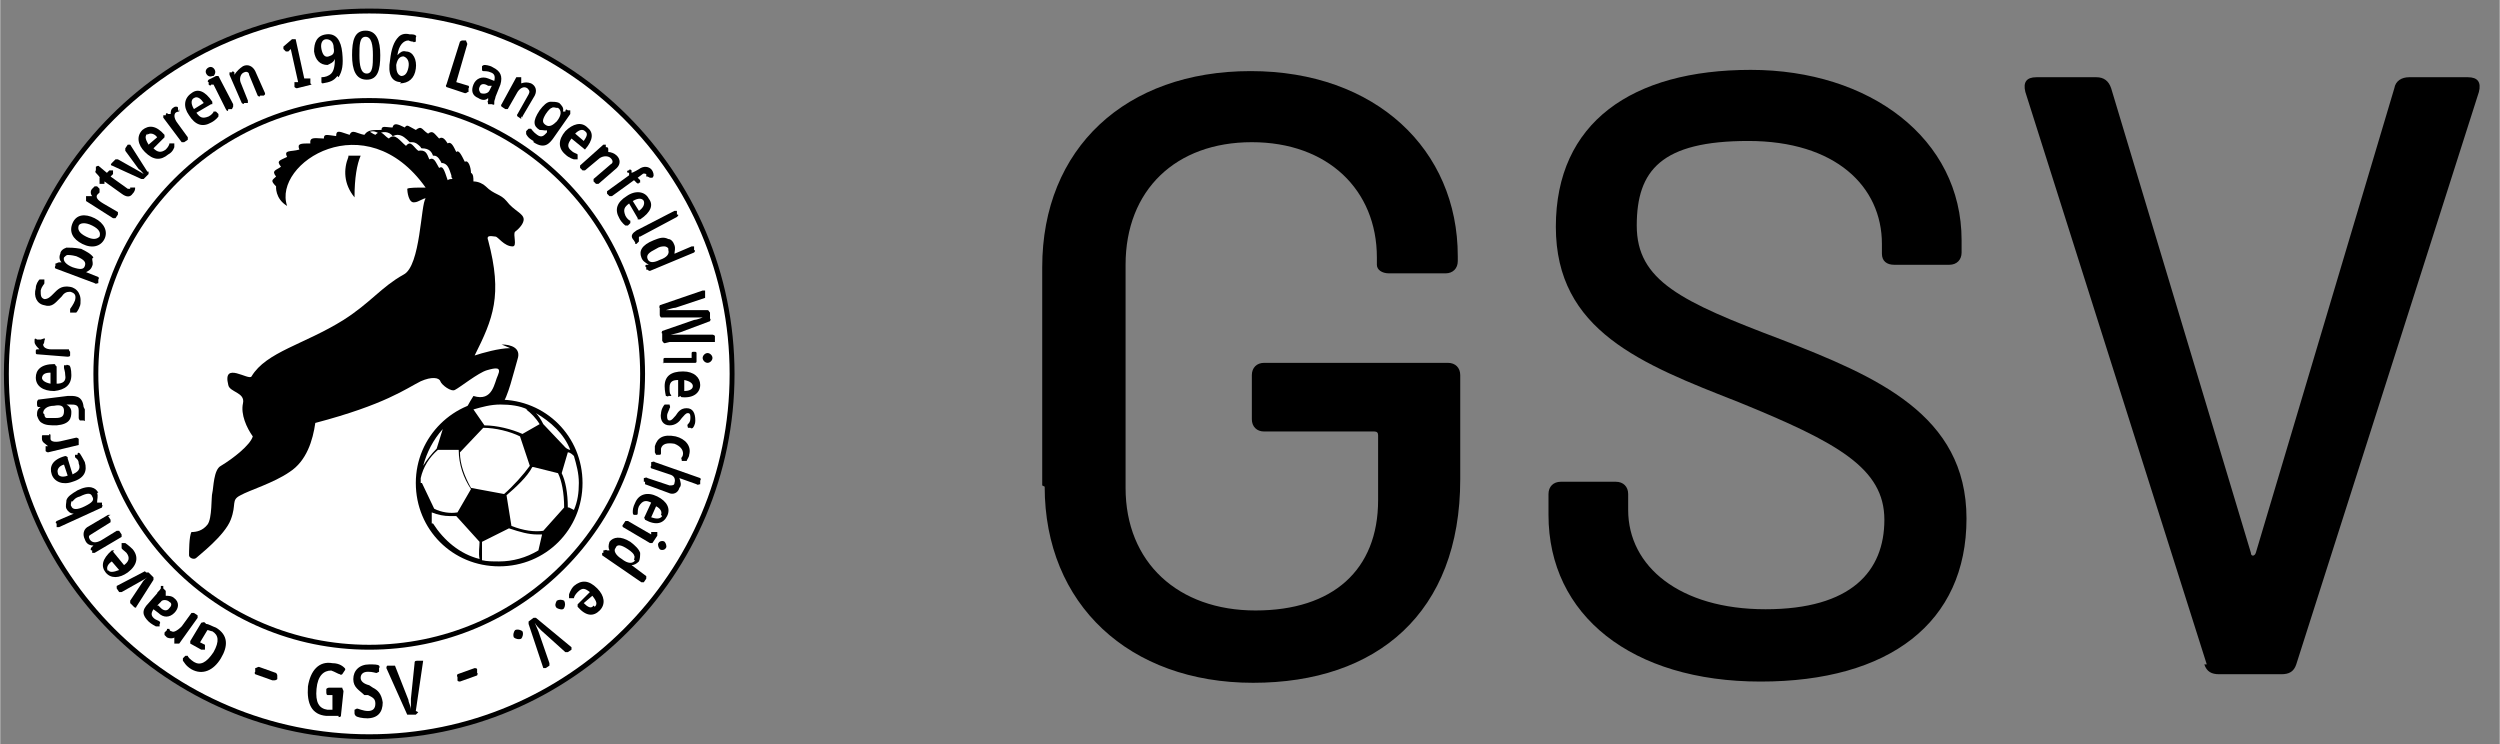 <?xml version="1.0" encoding="UTF-8"?>
<svg id="_x3C_Ebene_x3E_" xmlns="http://www.w3.org/2000/svg" width="71.9mm" height="21.4mm" xmlns:xlink="http://www.w3.org/1999/xlink" version="1.1" viewBox="0 0 203.9 60.7">
  <rect x="0" y="0" width="203.9" height="60.7" fill="#808080" stroke="none"/>
  <!-- Generator: Adobe Illustrator 29.3.1, SVG Export Plug-In . SVG Version: 2.1.0 Build 151)  -->
  <defs>
    <style>
      .st0, .st1 {
        fill: none;
      }

      .st1 {
        stroke: #000;
        stroke-width: .4px;
      }

      .st2 {
        clip-path: url(#clippath-17);
      }

      .st3 {
        clip-path: url(#clippath-19);
      }

      .st4 {
        clip-path: url(#clippath-11);
      }

      .st5 {
        clip-path: url(#clippath-16);
      }

      .st6 {
        clip-path: url(#clippath-18);
      }

      .st7 {
        clip-path: url(#clippath-10);
      }

      .st8 {
        clip-path: url(#clippath-15);
      }

      .st9 {
        clip-path: url(#clippath-13);
      }

      .st10 {
        clip-path: url(#clippath-14);
      }

      .st11 {
        clip-path: url(#clippath-12);
      }

      .st12 {
        clip-path: url(#clippath-61);
      }

      .st13 {
        clip-path: url(#clippath-60);
      }

      .st14 {
        clip-path: url(#clippath-50);
      }

      .st15 {
        clip-path: url(#clippath-55);
      }

      .st16 {
        clip-path: url(#clippath-52);
      }

      .st17 {
        clip-path: url(#clippath-57);
      }

      .st18 {
        clip-path: url(#clippath-54);
      }

      .st19 {
        clip-path: url(#clippath-56);
      }

      .st20 {
        clip-path: url(#clippath-53);
      }

      .st21 {
        clip-path: url(#clippath-51);
      }

      .st22 {
        clip-path: url(#clippath-58);
      }

      .st23 {
        clip-path: url(#clippath-59);
      }

      .st24 {
        clip-path: url(#clippath-31);
      }

      .st25 {
        clip-path: url(#clippath-32);
      }

      .st26 {
        clip-path: url(#clippath-33);
      }

      .st27 {
        clip-path: url(#clippath-34);
      }

      .st28 {
        clip-path: url(#clippath-35);
      }

      .st29 {
        clip-path: url(#clippath-39);
      }

      .st30 {
        clip-path: url(#clippath-30);
      }

      .st31 {
        clip-path: url(#clippath-36);
      }

      .st32 {
        clip-path: url(#clippath-37);
      }

      .st33 {
        clip-path: url(#clippath-38);
      }

      .st34 {
        clip-path: url(#clippath-27);
      }

      .st35 {
        clip-path: url(#clippath-29);
      }

      .st36 {
        clip-path: url(#clippath-26);
      }

      .st37 {
        clip-path: url(#clippath-28);
      }

      .st38 {
        clip-path: url(#clippath-20);
      }

      .st39 {
        clip-path: url(#clippath-21);
      }

      .st40 {
        clip-path: url(#clippath-22);
      }

      .st41 {
        clip-path: url(#clippath-23);
      }

      .st42 {
        clip-path: url(#clippath-24);
      }

      .st43 {
        clip-path: url(#clippath-25);
      }

      .st44 {
        clip-path: url(#clippath-41);
      }

      .st45 {
        clip-path: url(#clippath-42);
      }

      .st46 {
        clip-path: url(#clippath-43);
      }

      .st47 {
        clip-path: url(#clippath-44);
      }

      .st48 {
        clip-path: url(#clippath-45);
      }

      .st49 {
        clip-path: url(#clippath-49);
      }

      .st50 {
        clip-path: url(#clippath-40);
      }

      .st51 {
        clip-path: url(#clippath-46);
      }

      .st52 {
        clip-path: url(#clippath-47);
      }

      .st53 {
        clip-path: url(#clippath-48);
      }

      .st54 {
        clip-path: url(#clippath-1);
      }

      .st55 {
        clip-path: url(#clippath-3);
      }

      .st56 {
        clip-path: url(#clippath-4);
      }

      .st57 {
        clip-path: url(#clippath-2);
      }

      .st58 {
        clip-path: url(#clippath-7);
      }

      .st59 {
        clip-path: url(#clippath-6);
      }

      .st60 {
        clip-path: url(#clippath-9);
      }

      .st61 {
        clip-path: url(#clippath-8);
      }

      .st62 {
        clip-path: url(#clippath-5);
      }

      .st63 {
        fill: #fff;
      }

      .st64 {
        clip-path: url(#clippath);
      }
    </style>
    <clipPath id="clippath">
      <rect class="st0" x="-1.1" y="-.6" width="62.2" height="62.2"/>
    </clipPath>
    <clipPath id="clippath-1">
      <rect class="st0" x="-1.1" y="-.6" width="62.2" height="62.2"/>
    </clipPath>
    <clipPath id="clippath-2">
      <rect class="st0" x="-1.1" y="-.6" width="62.2" height="62.2"/>
    </clipPath>
    <clipPath id="clippath-3">
      <rect class="st0" x="-1.1" y="-.6" width="62.2" height="62.2"/>
    </clipPath>
    <clipPath id="clippath-4">
      <rect class="st0" x="-1.1" y="-.6" width="62.2" height="62.2"/>
    </clipPath>
    <clipPath id="clippath-5">
      <rect class="st0" x="-1.1" y="-.6" width="62.2" height="62.2"/>
    </clipPath>
    <clipPath id="clippath-6">
      <rect class="st0" x="-1.1" y="-.6" width="62.2" height="62.2"/>
    </clipPath>
    <clipPath id="clippath-7">
      <rect class="st0" x="-1.1" y="-.6" width="62.2" height="62.2"/>
    </clipPath>
    <clipPath id="clippath-8">
      <rect class="st0" x="-1.1" y="-.6" width="62.2" height="62.2"/>
    </clipPath>
    <clipPath id="clippath-9">
      <rect class="st0" x="-1.1" y="-.6" width="62.2" height="62.2"/>
    </clipPath>
    <clipPath id="clippath-10">
      <rect class="st0" x="-1.1" y="-.6" width="62.2" height="62.2"/>
    </clipPath>
    <clipPath id="clippath-11">
      <rect class="st0" x="-1.1" y="-.6" width="62.2" height="62.2"/>
    </clipPath>
    <clipPath id="clippath-12">
      <rect class="st0" x="-1.1" y="-.6" width="62.2" height="62.2"/>
    </clipPath>
    <clipPath id="clippath-13">
      <rect class="st0" x="-1.1" y="-.6" width="62.2" height="62.2"/>
    </clipPath>
    <clipPath id="clippath-14">
      <rect class="st0" x="-1.1" y="-.6" width="62.2" height="62.2"/>
    </clipPath>
    <clipPath id="clippath-15">
      <rect class="st0" x="-1.1" y="-.6" width="62.2" height="62.2"/>
    </clipPath>
    <clipPath id="clippath-16">
      <rect class="st0" x="-1.1" y="-.6" width="62.2" height="62.2"/>
    </clipPath>
    <clipPath id="clippath-17">
      <rect class="st0" x="-1.1" y="-.6" width="62.2" height="62.2"/>
    </clipPath>
    <clipPath id="clippath-18">
      <rect class="st0" x="-1.1" y="-.6" width="62.2" height="62.2"/>
    </clipPath>
    <clipPath id="clippath-19">
      <rect class="st0" x="-1.1" y="-.6" width="62.2" height="62.2"/>
    </clipPath>
    <clipPath id="clippath-20">
      <rect class="st0" x="-1.1" y="-.6" width="62.2" height="62.2"/>
    </clipPath>
    <clipPath id="clippath-21">
      <rect class="st0" x="-1.1" y="-.6" width="62.2" height="62.2"/>
    </clipPath>
    <clipPath id="clippath-22">
      <rect class="st0" x="-1.1" y="-.6" width="62.2" height="62.2"/>
    </clipPath>
    <clipPath id="clippath-23">
      <rect class="st0" x="-1.1" y="-.6" width="62.2" height="62.2"/>
    </clipPath>
    <clipPath id="clippath-24">
      <rect class="st0" x="-1.1" y="-.6" width="62.2" height="62.2"/>
    </clipPath>
    <clipPath id="clippath-25">
      <rect class="st0" x="-1.1" y="-.6" width="62.2" height="62.2"/>
    </clipPath>
    <clipPath id="clippath-26">
      <rect class="st0" x="-1.1" y="-.6" width="62.2" height="62.2"/>
    </clipPath>
    <clipPath id="clippath-27">
      <rect class="st0" x="-1.1" y="-.6" width="62.2" height="62.2"/>
    </clipPath>
    <clipPath id="clippath-28">
      <rect class="st0" x="-1.1" y="-.6" width="62.2" height="62.2"/>
    </clipPath>
    <clipPath id="clippath-29">
      <rect class="st0" x="-1.1" y="-.6" width="62.2" height="62.2"/>
    </clipPath>
    <clipPath id="clippath-30">
      <rect class="st0" x="-1.1" y="-.6" width="62.2" height="62.2"/>
    </clipPath>
    <clipPath id="clippath-31">
      <rect class="st0" x="-1.1" y="-.6" width="62.2" height="62.2"/>
    </clipPath>
    <clipPath id="clippath-32">
      <rect class="st0" x="-1.1" y="-.6" width="62.2" height="62.2"/>
    </clipPath>
    <clipPath id="clippath-33">
      <rect class="st0" x="-1.1" y="-.6" width="62.2" height="62.2"/>
    </clipPath>
    <clipPath id="clippath-34">
      <rect class="st0" x="-1.1" y="-.6" width="62.2" height="62.2"/>
    </clipPath>
    <clipPath id="clippath-35">
      <rect class="st0" x="-1.1" y="-.6" width="62.2" height="62.2"/>
    </clipPath>
    <clipPath id="clippath-36">
      <rect class="st0" x="-1.1" y="-.6" width="62.2" height="62.2"/>
    </clipPath>
    <clipPath id="clippath-37">
      <rect class="st0" x="-1.1" y="-.6" width="62.2" height="62.2"/>
    </clipPath>
    <clipPath id="clippath-38">
      <rect class="st0" x="-1.1" y="-.6" width="62.2" height="62.2"/>
    </clipPath>
    <clipPath id="clippath-39">
      <rect class="st0" x="-1.1" y="-.6" width="62.2" height="62.2"/>
    </clipPath>
    <clipPath id="clippath-40">
      <rect class="st0" x="-1.1" y="-.6" width="62.2" height="62.2"/>
    </clipPath>
    <clipPath id="clippath-41">
      <rect class="st0" x="-1.1" y="-.6" width="62.2" height="62.2"/>
    </clipPath>
    <clipPath id="clippath-42">
      <rect class="st0" x="-1.1" y="-.6" width="62.2" height="62.2"/>
    </clipPath>
    <clipPath id="clippath-43">
      <rect class="st0" x="-1.1" y="-.6" width="62.2" height="62.2"/>
    </clipPath>
    <clipPath id="clippath-44">
      <rect class="st0" x="-1.1" y="-.6" width="62.2" height="62.2"/>
    </clipPath>
    <clipPath id="clippath-45">
      <rect class="st0" x="-1.1" y="-.6" width="62.2" height="62.2"/>
    </clipPath>
    <clipPath id="clippath-46">
      <rect class="st0" x="-1.1" y="-.6" width="62.2" height="62.2"/>
    </clipPath>
    <clipPath id="clippath-47">
      <rect class="st0" x="-1.1" y="-.6" width="62.2" height="62.2"/>
    </clipPath>
    <clipPath id="clippath-48">
      <rect class="st0" x="-1.1" y="-.6" width="62.2" height="62.2"/>
    </clipPath>
    <clipPath id="clippath-49">
      <rect class="st0" x="-1.1" y="-.6" width="62.2" height="62.2"/>
    </clipPath>
    <clipPath id="clippath-50">
      <rect class="st0" x="-1.1" y="-.6" width="62.2" height="62.2"/>
    </clipPath>
    <clipPath id="clippath-51">
      <rect class="st0" x="-1.1" y="-.6" width="62.2" height="62.2"/>
    </clipPath>
    <clipPath id="clippath-52">
      <rect class="st0" x="-1.1" y="-.6" width="62.2" height="62.2"/>
    </clipPath>
    <clipPath id="clippath-53">
      <rect class="st0" x="-1.1" y="-.6" width="62.2" height="62.2"/>
    </clipPath>
    <clipPath id="clippath-54">
      <rect class="st0" x="-1.1" y="-.6" width="62.2" height="62.2"/>
    </clipPath>
    <clipPath id="clippath-55">
      <rect class="st0" x="-1.1" y="-.6" width="62.2" height="62.2"/>
    </clipPath>
    <clipPath id="clippath-56">
      <rect class="st0" x="-1.1" y="-.6" width="62.2" height="62.2"/>
    </clipPath>
    <clipPath id="clippath-57">
      <rect class="st0" x="-1.1" y="-.6" width="62.2" height="62.2"/>
    </clipPath>
    <clipPath id="clippath-58">
      <rect class="st0" x="-1.1" y="-.6" width="62.2" height="62.2"/>
    </clipPath>
    <clipPath id="clippath-59">
      <rect class="st0" x="-1.1" y="-.6" width="62.2" height="62.2"/>
    </clipPath>
    <clipPath id="clippath-60">
      <rect class="st0" x="-1.1" y="-.6" width="62.2" height="62.2"/>
    </clipPath>
    <clipPath id="clippath-61">
      <rect class="st0" x="-1.1" y="-.6" width="62.2" height="62.2"/>
    </clipPath>
  </defs>
  <g class="st64">
    <path class="st63" d="M59.7,30.5C59.7,14.1,46.4.9,30.1.9S.5,14.1.5,30.5s13.3,29.6,29.6,29.6,29.6-13.3,29.6-29.6"/>
  </g>
  <g class="st54">
    <circle class="st1" cx="30.1" cy="30.5" r="29.6"/>
  </g>
  <g class="st57">
    <circle class="st1" cx="30.1" cy="30.5" r="22.3"/>
  </g>
  <g class="st55">
    <path d="M53.4,37c0,0,0-.3,0-.6.2-.7.7-1,1.7-.8.8.2,1.3.8,1.1,1.5,0,.2-.2.4-.2.5,0,0-.1,0-.2,0h-.2c0-.2-.1-.2,0-.3,0,0,.1-.1.1-.3,0-.3-.2-.6-.7-.8-.6-.1-1,0-1.1.4,0,.2,0,.4,0,.4s0,.1-.1.1h-.3s0,0-.1-.2"/>
  </g>
  <g class="st56">
    <path d="M52.5,39.3v-.3c.1,0,.2-.1.3,0l1.8.6c.2,0,.4,0,.4-.2.1-.3,0-.6-.4-.7l-1.5-.5c0,0-.1-.1,0-.2v-.3c.1,0,.2-.1.3,0l3.7,1.3c0,0,.1.1,0,.2v.3c-.1,0-.2.1-.3,0l-1.4-.5c.1.3.2.6,0,.8-.1.4-.5.6-.9.4l-1.9-.7c0,0,0-.1,0-.2"/>
  </g>
  <g class="st62">
    <path d="M53.9,42c.1-.2,0-.5-.4-.7l-.4.9c.3.1.7.2.9-.1M52.5,42.3l.6-1.3c-.4-.2-.7-.2-1,.3-.1.2-.1.5-.1.6,0,0,0,.1-.1.1h-.2c0,0-.1,0-.1-.2s0-.4.2-.8c.3-.7,1-.9,1.8-.5.8.4,1.1,1,.8,1.6-.3.6-.9.8-1.8.3,0,0-.1-.2,0-.2"/>
  </g>
  <g class="st59">
    <path d="M53.7,44.3c.1-.2.4-.2.5-.1s.2.4.1.5c-.1.2-.4.2-.5.1s-.2-.4-.1-.5M50.8,42.8l.2-.3c0,0,.1,0,.2,0l1.9,1.1v-.2c.2,0,.2,0,.3,0h.2c0,.1,0,.2,0,.3l-.4.6c0,0-.1,0-.2,0l-2.2-1.3c0,0-.1-.1,0-.2"/>
  </g>
  <g class="st58">
    <path d="M51.7,45.7c0-.1.1-.3,0-.4,0-.1-.2-.3-.5-.5-.6-.4-.9-.4-1-.1-.2.2,0,.6.5.9.5.4.9.4,1.1.1M49.2,45.1v-.2c.2,0,.2-.1.3,0h.2c-.1-.2-.1-.4,0-.7.3-.4.9-.5,1.7,0,.4.3.7.6.8.9,0,.2,0,.5-.1.7-.2.2-.4.3-.6.3l1.2.9c0,0,0,.1,0,.2l-.2.3c0,0-.1,0-.2,0l-3.2-2.2c0,0,0-.1,0-.2"/>
  </g>
  <g class="st61">
    <path d="M48.5,49.5c.2-.2.2-.4-.2-.9l-.7.6c.3.3.6.5.8.2M47.1,49.3l1-1c-.4-.3-.6-.4-1,0-.2.2-.3.4-.3.5,0,0-.1,0-.2,0h-.2c0-.2,0-.2,0-.3,0,0,.1-.4.4-.7.6-.5,1.2-.5,1.9.2.6.6.7,1.3.2,1.8-.5.5-1.1.5-1.8-.3,0,0,0-.1,0-.2"/>
  </g>
  <g class="st60">
    <path d="M45.4,49c.2-.1.4-.1.6,0,.1.2.1.4,0,.6s-.4.1-.6,0c-.2-.2-.1-.4,0-.6"/>
  </g>
  <g class="st7">
    <path d="M43.1,50.9c0,0,0-.2,0-.2l.4-.3c0,0,.2,0,.2,0l2.9,2.4c0,0,0,.1,0,.2l-.3.2c0,0-.1,0-.2,0l-2-1.8c-.1-.1-.4-.4-.5-.6.1.2.2.5.3.7l.9,2.6c0,0,0,.2,0,.2l-.3.2c0,0-.1,0-.2,0l-1.2-3.6Z"/>
  </g>
  <g class="st4">
    <path d="M42,51.4c.2-.1.5,0,.6.1.1.2,0,.5-.1.6-.2.1-.5,0-.6-.1-.1-.2,0-.5.1-.6"/>
  </g>
  <g class="st11">
    <path d="M16.8,50.9c.2,0,.5.2.8.3,1,.6,1,1.5.4,2.5-.6,1-1.5,1.4-2.4.9-.5-.3-.6-.6-.7-.7,0,0,0-.1,0-.2l.2-.2c0,0,.1,0,.2,0,0,.1.2.3.5.5.5.3,1,.1,1.6-.8.5-.9.4-1.4-.1-1.7-.1,0-.3-.1-.4-.1l-.6,1,.4.2c0,0,0,.1,0,.2v.2c-.2,0-.3,0-.3,0l-.9-.5c0,0,0-.1,0-.2l.9-1.5c.1,0,.2-.1.3,0"/>
  </g>
  <g class="st9">
    <path d="M13.6,51.3c0,0,.1,0,.2,0,0,0,0,.2.2.2.1.1.4,0,.8-.4l.8-1.1c0,0,.1,0,.2,0l.3.2c0,0,0,.1,0,.2l-1.5,2.1c0,0-.1,0-.2,0h-.2c0-.2,0-.2,0-.3v-.2c-.1.1-.4.1-.6,0,0,0-.1-.1-.2-.2,0-.1,0-.2,0-.2l.2-.2Z"/>
  </g>
  <g class="st10">
    <path d="M12.9,49.4l.2.2c.2.2.5.3.7,0,.2-.2.2-.4,0-.5-.2-.2-.6-.2-.7,0l-.3.3ZM13.3,48l.2.2c0,0,0,.1,0,.2v.2c.2,0,.5,0,.7.2.4.3.4.8,0,1.2-.4.4-.9.4-1.3,0l-.4-.3h0c-.2.3-.2.5,0,.7.2.2.4.2.5.3,0,0,.1.1,0,.2v.2c-.2,0-.2,0-.3,0,0,0-.4-.2-.6-.4-.5-.5-.6-.9,0-1.5l.7-.8c0-.1.2-.2.3-.4v-.2c.1,0,.2,0,.2,0"/>
  </g>
  <g class="st8">
    <path d="M11.9,46.7c0,0,.1,0,.2,0l.4.4c0,0,0,.1,0,.2l-1.4,2.2c0,.1-.1.1-.2,0l-.3-.3c0,0,0-.1,0-.2l1-1.5c.1-.2.4-.4.4-.4,0,0-.3.2-.5.3l-1.6.9c0,0-.1,0-.2,0l-.2-.3c0,0,0-.1,0-.2l2.3-1.2Z"/>
  </g>
  <g class="st5">
    <path d="M8.8,46.5c.1.2.4.2.9,0l-.6-.7c-.3.2-.5.5-.3.8M9.2,45l.9,1.1c.4-.3.5-.6.2-1-.2-.2-.4-.3-.4-.4,0,0,0-.1,0-.2v-.2c.2,0,.2,0,.3,0,0,0,.3.2.6.5.5.6.4,1.3-.4,1.9-.7.5-1.4.5-1.8,0-.4-.5-.3-1.1.5-1.8,0,0,.1,0,.2,0"/>
  </g>
  <g class="st2">
    <path d="M8.8,42.1l.2.3c0,0,0,.1,0,.2l-1.6,1c-.2.1-.2.2-.1.4.2.3.5.3.9.1l1.3-.8c0,0,.1,0,.2,0l.2.3c0,0,0,.1,0,.2l-2.2,1.3c0,0-.1,0-.2,0v-.2c-.2,0-.1-.1-.1-.2l.2-.2c-.4,0-.6-.2-.7-.5-.2-.4-.1-.8.2-1l1.7-1c0,0,.1,0,.2,0"/>
  </g>
  <g class="st6">
    <path d="M5.8,40.9c0,.1-.1.3,0,.4.1.3.5.3,1.1,0,.6-.3.8-.5.6-.8-.1-.3-.4-.3-1,0-.4.1-.5.3-.6.4M7.9,40.2c.1.3,0,.5,0,.8h.2c0,0,.2,0,.2,0v.2c.1,0,0,.1,0,.2l-3.5,1.6c0,0-.1,0-.2,0v-.3c-.1,0-.1-.1,0-.2l1.4-.6c-.3,0-.5-.2-.6-.4-.1-.2,0-.5,0-.7.1-.3.4-.5.9-.8,1-.5,1.5-.2,1.7.2"/>
  </g>
  <g class="st3">
    <path d="M4.7,38.6c0,.2.3.4.8.2l-.3-.9c-.4.1-.6.4-.5.7M5.5,37.4l.4,1.3c.4-.2.7-.4.5-.9,0-.3-.2-.4-.3-.5,0,0,0-.1,0-.2h.2c0-.2.1-.2.2-.1,0,0,.2.3.4.7.2.7,0,1.3-1,1.6-.8.3-1.5,0-1.7-.6-.2-.6,0-1.2,1.1-1.5,0,0,.1,0,.2.1"/>
  </g>
  <g class="st38">
    <path d="M4,35.4c0,0,.1,0,.1.1s0,.2,0,.3c0,.2.3.3.8.2l1.3-.3c0,0,.1,0,.2.1v.3c0,0,0,.1,0,.2l-2.5.6c0,0-.1,0-.2-.1v-.2c0,0,0-.1,0-.2h.2c-.2-.2-.5-.3-.5-.6,0,0,0-.2,0-.2,0-.1,0-.1.2-.1h.4Z"/>
  </g>
  <g class="st39">
    <path d="M3.4,30.8c0,.2.2.4.7.5v-.9c-.4,0-.7.1-.7.5M4.6,29.9v1.4c.5,0,.8-.2.7-.7,0-.3-.1-.5-.1-.6,0,0,0-.1,0-.2h.2c0-.1.1,0,.2,0s.2.3.2.8c0,.8-.5,1.2-1.4,1.3-.9,0-1.5-.4-1.5-1.1,0-.6.4-1.1,1.5-1.1,0,0,.1,0,.1.1"/>
  </g>
  <g class="st40">
    <path d="M3.6,27.6c0,0,.1,0,0,.2,0,0,0,.2-.1.3,0,.2.2.4.7.4h1.4c0,.1.1.2.1.2v.3c0,0,0,.1-.2.1l-2.5-.2c0,0-.1,0-.1-.1v-.2c0,0,0-.1.1-.1h.2c-.2-.2-.4-.4-.4-.6,0,0,0-.2,0-.2,0-.1.1-.1.2,0h.3Z"/>
  </g>
  <g class="st41">
    <path d="M6.6,24.6c-.1.5-.3.8-.4.9,0,0-.1,0-.2,0h-.3c0-.2,0-.3,0-.3,0,0,.3-.4.4-.7.1-.4,0-.6-.4-.7-.3,0-.5.1-.7.4l-.2.2c-.3.3-.6.7-1.2.5-.6-.1-.9-.7-.7-1.4,0-.3.2-.6.3-.7,0,0,.1,0,.2,0h.2c0,.2,0,.2,0,.3,0,.1-.2.2-.3.6,0,.4,0,.6.3.7.3,0,.5-.2.7-.4l.2-.2c.3-.3.6-.5,1.2-.4.6.1,1,.7.8,1.5"/>
  </g>
  <g class="st42">
    <path d="M5.5,20.8c-.1,0-.2.1-.3.2-.1.3.2.6.7.8.6.2.9.2,1-.1.1-.3,0-.5-.7-.8-.4-.1-.6-.1-.7-.1M7.5,21.1c0,.2.1.4,0,.6-.1.3-.3.4-.5.5l1,.4c0,0,.1.1,0,.2v.3c-.1,0-.2.1-.3,0l-3.2-1.2c0,0-.1-.1,0-.2v-.2c.1,0,.2-.1.3-.1h.2c-.2-.2-.2-.5-.1-.7,0-.2.2-.4.5-.5.3,0,.6,0,1.2.1.4.2.8.4,1,.7"/>
  </g>
  <g class="st43">
    <path d="M6.4,18.4c-.1.3,0,.6.6.9s.9.2,1.1,0c.1-.3,0-.6-.6-.9-.6-.3-1-.2-1.1,0M8.5,19.5c-.3.6-1,.8-1.8.4-.8-.4-1.1-1-.8-1.7s1-.8,1.8-.4c.8.4,1.1,1.1.8,1.7"/>
  </g>
  <g class="st36">
    <path d="M8.1,15.5c0,0,0,.1,0,.2,0,0-.1.1-.2.2-.1.2,0,.4.5.7l1.2.7c0,0,0,.1,0,.2l-.2.3c0,0-.1,0-.2,0l-2.2-1.4c0,0,0-.1,0-.2v-.2c.2,0,.2,0,.3,0h.2c-.1-.1-.2-.4,0-.6,0,0,.1-.1.2-.2,0,0,.2,0,.2,0l.2.2Z"/>
  </g>
  <g class="st34">
    <path d="M11,15.4c0,0,0,.2-.2.4-.2.3-.5.3-.9,0l-1.4-1v.2c-.2,0-.3,0-.3,0h-.1c0-.1,0-.2,0-.3v-.2c.1,0-.3-.4-.3-.4,0,0-.1-.1,0-.2v-.3c.2-.1.2-.1.3,0l.6.5.2-.2c0,0,.1,0,.2,0h.1c0,.1,0,.2,0,.3l-.2.2,1.4,1c0,0,.1,0,.2,0,0,0,0-.1,0-.1,0,0,.1,0,.2,0h.2c0,.1,0,.2,0,.3"/>
  </g>
  <g class="st37">
    <path d="M12.1,14c0,0,0,.1,0,.2l-.4.4c0,0-.1,0-.2,0l-2.4-1.1c-.1,0-.1-.1,0-.2l.3-.3c0,0,.1,0,.2,0l1.6.9c.2.1.5.3.5.3,0,0-.2-.3-.4-.4l-1.1-1.5c0,0,0-.1,0-.2l.2-.3c0,0,.1,0,.2,0l1.4,2.2Z"/>
  </g>
  <g class="st35">
    <path d="M12,10.9c-.2.2-.2.4.1.9l.7-.6c-.2-.3-.6-.4-.8-.2M13.5,11.1l-1,1c.3.3.6.4,1,.1.2-.2.3-.4.3-.5,0,0,.1,0,.2,0h.2c0,.2,0,.2,0,.3,0,0-.1.4-.5.6-.6.5-1.2.5-1.9-.2-.6-.6-.7-1.3-.2-1.8.5-.4,1.1-.4,1.8.4,0,0,0,.1,0,.2"/>
  </g>
  <g class="st30">
    <path d="M14.6,8.9c0,0,0,.1,0,.2,0,0-.2,0-.3.1-.1.1-.2.4.2.9l.8,1.1c0,0,0,.1,0,.2l-.3.2c0,0-.1,0-.2,0l-1.5-2c0,0,0-.1,0-.2h.2c0-.2.1-.2.2-.1h.2c0-.1,0-.4.2-.5,0,0,.1-.1.2-.1.1,0,.2,0,.2.1v.3Z"/>
  </g>
  <g class="st24">
    <path d="M15.8,8c-.2.1-.3.4,0,.9l.8-.5c-.2-.3-.5-.6-.8-.4M17.2,8.5l-1.2.7c.3.4.5.5,1,.3.2-.1.4-.3.4-.4,0,0,.1,0,.2,0l.2.2c0,0,0,.1,0,.2,0,0-.2.3-.6.5-.7.4-1.3.2-1.8-.6-.5-.7-.4-1.4.2-1.8.5-.4,1.1-.2,1.7.7,0,0,0,.1,0,.2"/>
  </g>
  <g class="st25">
    <path d="M18.9,8.9h-.3c0,.2-.1.2-.2,0l-1-2h-.2c0,.1-.1.1-.2,0v-.2c-.1,0-.1-.1,0-.2l.6-.3c0,0,.1,0,.2,0l1.2,2.3c0,0,0,.1,0,.2M17.3,6.2c-.2.1-.4,0-.5-.2-.1-.2,0-.4.2-.5.2-.1.4,0,.5.2.1.2,0,.4-.1.5"/>
  </g>
  <g class="st26">
    <path d="M21.5,7.8h-.3c0,.1-.1.1-.2,0l-.7-1.7c0-.2-.2-.3-.4-.2-.3.1-.4.5-.3.8l.6,1.5c0,0,0,.1,0,.2h-.3c0,.1-.1.1-.2,0l-1-2.3c0,0,0-.1,0-.2h.2c0-.1.1-.1.2,0v.2c.2-.3.4-.5.7-.7.4-.2.8,0,1,.4l.8,1.8s0,.1,0,.1"/>
  </g>
  <g class="st27">
    <path d="M25.4,6.9l-1.2.3c0,0-.1,0-.2-.1v-.2c0,0,0-.1,0-.2h.3c0,0-.6-2.7-.6-2.7l-.2.2c0,0-.1,0-.2,0l-.2-.2c0,0,0-.1,0-.2l.7-.6c.1,0,.2,0,.3,0l.7,3.2h.3c0,0,.1,0,.2,0v.2c0,0,0,.2,0,.2"/>
  </g>
  <g class="st28">
    <path d="M26.6,3.2c-.3,0-.5.3-.4.8s.3.7.6.6.5-.2.4-.7c0-.5-.3-.7-.6-.7M27.5,6.2c-.3.4-.6.5-1.2.6,0,0-.1,0-.1-.1v-.3c0,0,0-.1,0-.1.3,0,.6-.1.8-.3.2-.2.3-.6.3-1.2-.1.3-.4.4-.6.5-.6,0-1-.4-1.1-1.1,0-.7.2-1.3,1-1.4.8-.1,1.2.5,1.3,1.5.1,1,0,1.5-.3,2"/>
  </g>
  <g class="st31">
    <path d="M29.8,3c-.5,0-.5.7-.5,1.5,0,.8.1,1.5.6,1.5s.5-.7.5-1.5-.1-1.5-.6-1.5M29.9,6.5c-.9,0-1.2-.8-1.2-2,0-1.2.2-2,1.1-2,.9,0,1.2.8,1.2,2,0,1.2-.2,2-1.1,2"/>
  </g>
  <g class="st32">
    <path d="M32.9,4.6c-.3,0-.5.2-.6.7,0,.5.1.8.4.9.3,0,.5-.2.6-.7s-.1-.8-.4-.9M32.7,6.7c-.8,0-1.1-.7-.9-1.8.1-.9.3-1.5.7-1.9.2-.2.5-.3.9-.2.2,0,.4,0,.5.1s0,0,0,.2v.3c-.1,0-.2.1-.2,0,0,0-.2,0-.4-.1-.4,0-.8.4-.9,1.2.2-.2.4-.4.7-.3.6,0,.9.7.8,1.4-.1.8-.6,1.2-1.3,1.2"/>
  </g>
  <g class="st33">
    <path d="M37.9,7.6l-1.5-.5c0,0-.1-.1,0-.2l1.1-3.5c0,0,.1-.1.2-.1h.3c0,.1.1.2.1.3l-.9,3.1,1,.3c0,0,.1.1,0,.2v.3c-.1,0-.2.1-.2.1"/>
  </g>
  <g class="st29">
    <path d="M40.1,7h-.3c-.3-.2-.6-.2-.7.1-.1.2,0,.4.1.5.3.1.6,0,.7-.2l.2-.4ZM40.1,8.5h-.3c0-.2-.1-.2,0-.3v-.2c-.2.2-.5.2-.8,0-.5-.2-.6-.6-.4-1.1.2-.5.7-.7,1.2-.5l.5.2h0c.1-.4,0-.6-.3-.7-.2-.1-.5-.1-.6-.1,0,0-.1,0-.1-.1v-.3c0,0,.1-.1.2-.1,0,0,.4,0,.7.2.6.3.8.7.6,1.4l-.4,1c0,.1-.1.3-.1.4v.2c0,0,0,.1-.2,0"/>
  </g>
  <g class="st50">
    <path d="M42.5,9.7l-.3-.2c0,0-.1-.1,0-.2l.9-1.6c.1-.2.1-.3-.1-.5-.3-.2-.6,0-.8.3l-.8,1.4c0,0-.1,0-.2,0l-.3-.2c0,0-.1-.1,0-.2l1.2-2.2c0,0,.1,0,.2,0h.2c0,.1,0,.2,0,.3v.2c.3-.1.5-.1.8,0,.4.2.5.6.3,1l-1,1.7c0,.1,0,.1-.1,0"/>
  </g>
  <g class="st44">
    <path d="M45.4,8.8c-.1,0-.3-.1-.4,0-.1,0-.3.2-.5.5-.3.5-.3.7,0,.9s.6,0,.9-.3c.4-.5.4-.9.1-1.1M43.5,11.5c-.4-.2-.6-.5-.6-.6,0,0,0-.1,0-.2l.2-.2c0,0,.1,0,.2,0,0,0,.2.3.5.5.4.3.6,0,.8-.2v-.2c0,.1-.3,0-.6,0-.5-.3-.6-.7,0-1.6.3-.4.6-.7.9-.7.2,0,.5,0,.7.1.2.2.4.4.3.7h.2c0-.2.1-.2.2-.1h.2c0,.2,0,.2,0,.3l-1.4,2c-.3.4-.7.9-1.6.3"/>
  </g>
  <g class="st45">
    <path d="M3.6,33.8c0,.2.1.3.2.3s.4,0,.7,0c.6,0,.7-.2.7-.6s-.3-.5-.8-.4c-.6,0-.9.3-.9.6M6.9,33.4c0,.4,0,.8,0,.9,0,0,0,.1-.1,0h-.3c0,0-.1-.1-.1-.2,0-.1,0-.4,0-.6,0-.5-.3-.5-.7-.5h-.3c.2.1.4.3.4.6,0,.5-.1,1-1.2,1.1-.5,0-.9,0-1.2-.2-.2-.1-.3-.3-.4-.6,0-.3,0-.5.3-.7h-.2c0,0-.1,0-.1-.2v-.2c0,0,0-.1.1-.2l2.4-.3c.5,0,1.2-.1,1.3.9"/>
  </g>
  <g class="st46">
    <path d="M47.7,10.7c-.2-.2-.5-.1-.8.2l.7.6c.2-.3.4-.6.1-.8M47.7,12.2l-1.1-.9c-.3.4-.4.7,0,1,.2.2.4.2.5.3,0,0,0,.1,0,.2v.2c-.1,0-.2,0-.3,0,0,0-.4-.1-.7-.4-.6-.5-.6-1.2,0-1.9.6-.6,1.3-.8,1.8-.3.5.4.5,1-.2,1.8,0,0-.1,0-.2,0"/>
  </g>
  <g class="st47">
    <path d="M48.6,15l-.2-.2c0,0,0-.1,0-.2l1.4-1.2c.2-.1.2-.3,0-.5-.2-.2-.6-.2-.9,0l-1.2,1c0,0-.1,0-.2,0l-.2-.2c0,0,0-.1,0-.2l1.9-1.7c0,0,.1,0,.2,0v.2c.2,0,.2.1.2.2v.2c.2,0,.5.1.7.3.3.3.3.7,0,1l-1.5,1.3c0,0-.1,0-.2,0"/>
  </g>
  <g class="st48">
    <path d="M52.8,14.4c0,0-.1,0-.1,0s0-.1,0-.2c0,0-.2-.1-.3,0l-.4.3.2.2c0,0,0,.1,0,.2h-.1c0,.1-.1.1-.2,0l-.2-.2-1.8,1.3c0,0-.1,0-.2,0l-.2-.2c0,0,0-.1,0-.2l1.8-1.3v-.2c-.2,0-.2-.1-.1-.2h.1c0-.1.1-.1.2,0v.2c.1,0,.6-.3.6-.3.4-.3.8-.2,1,0,.1.1.2.3.2.5,0,0,0,.1-.1.2h-.2Z"/>
  </g>
  <g class="st51">
    <path d="M52.5,16.4c-.1-.2-.4-.3-.9,0l.5.8c.3-.2.5-.5.4-.8M52,17.8l-.7-1.2c-.4.3-.5.5-.3,1,.1.2.3.4.4.4,0,0,0,.1,0,.2l-.2.2c0,0-.1,0-.2,0,0,0-.3-.2-.5-.6-.4-.7-.2-1.3.6-1.8.7-.5,1.5-.4,1.8.2.4.5.2,1.1-.7,1.7,0,0-.1,0-.2,0"/>
  </g>
  <g class="st52">
    <path d="M51.8,19.8c0,0-.1-.2-.2-.3-.2-.3,0-.5.3-.7l3.1-1.6c0,0,.1,0,.2,0v.3c.2,0,.1.1,0,.2l-3,1.6c-.1,0-.1,0-.1.1,0,0,0,0,0,.1,0,0,0,.1,0,.2l-.2.2s0,0-.1,0"/>
  </g>
  <g class="st53">
    <path d="M54.5,20.3c0-.1-.2-.2-.3-.2-.2,0-.4,0-.7.2-.6.3-.8.5-.7.8.1.3.4.4,1,.1.6-.2.8-.5.7-.8M52.7,22v-.2c-.1,0-.1-.2,0-.2h.2c-.3-.2-.5-.3-.6-.6-.2-.5,0-1,1-1.4.5-.2.8-.3,1.2-.1.2,0,.4.2.5.5.1.3,0,.5,0,.7l1.4-.6c0,0,.1,0,.2,0v.3c.1,0,.1.1,0,.2l-3.6,1.5c0,0-.1,0-.2-.1"/>
  </g>
  <g class="st49">
    <path d="M54.2,28c0,0-.1,0-.2-.2v-.6c-.1,0,0-.2,0-.2l2.6-.9c.2,0,.7-.2.7-.2,0,0-.5,0-.7,0h-2.7c0,0-.1-.1-.1-.2v-.6c-.1,0,0-.1,0-.2l3.5-1.2c0,0,.2,0,.2,0v.4c0,0,0,.1,0,.2l-2.4.8c-.2,0-.8.2-.8.2,0,0,.6,0,.8,0h2.6c.1,0,.1.1.2.2v.5c.1,0,0,.2,0,.2l-2.4.9c-.3.1-.8.2-.8.2,0,0,.6,0,.8,0h2.6c0,0,.1,0,.2.1v.4c0,0,0,.1,0,.1h-3.7Z"/>
  </g>
  <g class="st14">
    <path d="M57.3,29.2c0-.2.2-.4.4-.4.2,0,.4.2.4.4,0,.2-.2.4-.4.4-.2,0-.4-.2-.4-.4M54.1,29.6v-.3c0,0,0-.1.1-.1h2.2c0-.1,0-.4,0-.4,0,0,0-.1.1-.1h.2c0,0,.1,0,.1.1v.7c0,0,0,.1-.1.1h-2.6c0,.1,0,0-.1,0"/>
  </g>
  <g class="st21">
    <path d="M56.5,31.5c0-.2-.2-.4-.7-.5v.9c.3,0,.7-.1.7-.4M55.3,32.4v-1.4c-.4,0-.7.1-.7.6,0,.3,0,.5.1.6s0,.1,0,.1h-.2c0,.1-.1,0-.2,0,0,0-.1-.4-.1-.8,0-.8.5-1.2,1.5-1.2.9,0,1.4.5,1.4,1.1,0,.6-.5,1.1-1.5,1,0,0-.1,0-.1-.1"/>
  </g>
  <g class="st16">
    <path d="M53.9,33.8c0-.4.2-.7.3-.8,0,0,.1,0,.2,0h.2c0,.1.1.2,0,.3,0,.1-.2.4-.2.6,0,.2,0,.4.2.4.2,0,.3-.2.5-.4.2-.3.4-.6.9-.6s.7.4.7,1c0,.4-.2.6-.2.6,0,0-.1.1-.2,0h-.2c0-.1-.1-.2,0-.3s.2-.2.2-.5c0-.2,0-.4-.2-.4-.2,0-.3.2-.5.4-.2.3-.5.6-1,.6-.5,0-.8-.4-.7-1"/>
  </g>
  <g class="st20">
    <path d="M22.2,55.5l-1.4-.5c0,0-.1-.1,0-.2v-.3c.1,0,.2-.1.3-.1l1.4.5c0,0,.1.1.1.2v.3c-.1.1-.2.1-.3.1"/>
  </g>
  <g class="st18">
    <path d="M27.6,58.4c-.2,0-.6,0-1,0-1.2-.1-1.6-1-1.5-2.4.2-1.3.9-2.1,2-1.9.6,0,.9.3,1,.4,0,0,.1.1,0,.2l-.2.3c0,0-.1.1-.2,0-.1,0-.4-.2-.7-.3-.6,0-1.1.4-1.2,1.5-.1,1.1.2,1.6.9,1.7.2,0,.3,0,.4,0v-1.2c.1,0-.4,0-.4,0,0,0-.1,0-.1-.2v-.3c0,0,.1-.1.2-.1h1.1c0,.1.1.2.1.3l-.2,1.9c0,.1,0,.2-.2.2"/>
  </g>
  <g class="st15">
    <path d="M30,58.6c-.5,0-.9-.1-1-.2,0,0-.1-.1-.1-.2v-.3c0,0,.2-.1.2-.1.1,0,.5.2.9.2.4,0,.6-.2.6-.6s-.2-.5-.6-.7h-.3c-.4-.4-.9-.6-.9-1.3,0-.7.5-1.2,1.3-1.2.4,0,.7,0,.8.1,0,0,.1.1,0,.2v.3c0,0-.2.1-.2.1-.1,0-.3-.1-.7-.1s-.6.2-.6.5.3.5.7.6l.3.2c.4.2.7.5.8,1.2,0,.8-.4,1.3-1.3,1.3"/>
  </g>
  <g class="st19">
    <path d="M34.1,58.1c0,0-.1.1-.2.2h-.5c0,0-.2,0-.2,0l-1.7-3.8c0,0,0-.2.1-.2h.4c.1,0,.2,0,.2,0l1.1,2.8c0,.2.2.5.2.8,0-.3,0-.6,0-.9l.3-2.9c0-.1,0-.2.2-.2h.4c.1,0,.2,0,.1,0l-.6,4.1Z"/>
  </g>
  <g class="st17">
    <path d="M38.9,55.1l-1.4.5c0,0-.2,0-.2-.1v-.3c-.1,0,0-.2,0-.2l1.4-.5c0,0,.2,0,.2.1v.3c.1,0,0,.2,0,.2"/>
  </g>
  <g class="st22">
    <path d="M41.6,28.4c-.9,0-2.3.4-2.9.6,1.5-3,2.3-4.9,1.1-9.4-.2-.5.4-.3.6-.3s.7.8,1.4.8c.4,0,0-1,.2-1.2.4-.3.7-.7.7-1,0-.5-.8-.7-1.4-1.5-.5-.6-1-.5-1.7-1.2-.2-.2-.6-.4-1-.4,0-.3,0-.6-.2-.7,0-.4-.2-1.1-.5-.9-.3-.6-.5-1-.7-.8-.2-.4-.4-.9-.7-.7-.2-.3-.4-.6-.7-.4-.4-.4-.5-.7-.9-.4-.5-.3-.5-.7-1-.3-.6-.3-.7-.5-.9-.2-.6-.3-.9-.4-1,0-.5,0-.9-.2-.9.2-.6,0-1.2,0-1.2.3h0c.4-.3.7-.2,1,0,.5-.3,1,0,1.1.2t0,0c.1,0,.2-.1.4-.1.4,0,.7.3,1,.6t0,0c0,0,.2,0,.2,0,.3,0,.5.2.7.4,0,0,0,.1.1.1.6,0,.8.3.9.6,0,0,.1,0,.1,0,.3,0,.5.4.6.6,0,0,.1,0,.1,0,.4.1.5.4.7,1,0,.1,0,.2.1.3-.1,0-.3,0-.4.1-.3-.9-.4-1.2-.7-1-.3-.5-.4-.9-.8-.7-.2-.5-.3-.8-.9-.7-.4-.3-.6-.9-1-.4-.5-.4-.9-1.1-1.4-.6-.4-.2-.6-.8-1.1-.3-.5-.2-.5-.5-.9,0-.6-.1-1-.5-1.2,0-.7-.2-1.1-.5-1.1.1-.8-.1-1-.2-1,.2-.6,0-1.2-.2-1.1.4-.8,0-1.1,0-.9.5-.7.2-1.3,0-1,.6-.6.3-.9.3-.5.8-.4.3-.8.3-.4.8-.3.3-.5.3,0,.8,0,0-.1,1,.9,1.6-1.2-3.5,6.4-8.4,11.3-1.5-.7,0-1.4,0-1.5.1,0,.2.1,1.2.6,1.1.3,0,.8-.4.9-.3-.4.4-.4,5.5-1.8,6.2-1.8,1-2.7,2.3-4.9,3.7-3.2,2-6.3,2.6-7.5,4.6-.2.4-2.4-1.3-1.9.7.1.6,1.4.6,1.2,1.5-.2.9.3,2,.8,2.7-.2.7-1.6,1.8-2.6,2.4-.6.3-.6,1.8-.7,2.2-.1.3,0,2.1-.4,2.6s-.9.6-1.3.6c-.2.3-.2,1.7-.2,1.9,0,.2.4.4.6.2s2.3-1.8,2.8-3.1,0-1.6.8-2c.7-.4,2.7-1,4-1.9,1.4-.9,1.9-2.6,2.1-4,5.7-1.5,7.4-2.8,8.6-3.4.9-.4,1.5-.3,1.6,0s.9.9,1.2.7c.4-.2,1.9-1.4,2.6-1.6.7-.2,1.2-.3.9.4-.3.6-.4,2.2-2,1.7-.2.3-1.1,1.8-.8,2s1.2,0,1.6-.3c.4-.2,1-.5,1.5-1s1-2.7,1.3-3.7c.3-.9-.5-1.2-1.3-1.2"/>
  </g>
  <g class="st23">
    <path d="M28.4,12.8c-.4,1-.4,2.2.5,3.3,0-1.6.2-2.7.5-3.4-.3,0-.7,0-1,0"/>
  </g>
  <g class="st13">
    <path class="st63" d="M47.3,39.4c0-3.6-2.9-6.6-6.6-6.6s-6.6,2.9-6.6,6.6,2.9,6.6,6.6,6.6,6.6-3,6.6-6.6"/>
  </g>
  <g class="st12">
    <path d="M39.3,45.6c0-.5,0-1,0-1.4l2.2-1.1c.9.3,1.6.5,2.3.5s.2,0,.4,0l-.3,1.3c-1,.6-2.1.9-3.2.9-.5,0-1,0-1.4-.1M35.2,42.7v-.9c.5.2,1,.3,1.5.3s.3,0,.5,0l1.9,2.1c0,.4-.1.9,0,1.4-1.6-.4-2.9-1.5-3.8-2.9M36.1,35l-.5,1.6c-.4.4-.8.9-1.1,1.4.3-1.1.8-2.1,1.6-3M42.9,33.4c.4.3.8.7,1.1,1.2l-1.4.8c-.9-.4-2.1-.7-3.1-.7l-.9-1.3c.7-.2,1.4-.4,2.2-.4.8,0,1.6.1,2.2.4M46.5,36.7c-.1,0-.3-.1-.4-.2l-1.8-1.9c-.2-.4-.4-.7-.6-.9,1.2.7,2.3,1.7,2.8,3M46.3,41.4c0-1.2-.2-2.2-.5-2.8l.5-1.7c.2,0,.4.2.5.3.2.7.4,1.4.4,2.2s-.1,1.5-.4,2.2l-.4-.2ZM43.5,38.1l2,.5c.3.6.5,1.6.5,2.8l-1.7,1.9c-.7.1-1.6,0-2.6-.4l-.4-2.5c.7-.6,1.7-1.5,2.1-2.3M37.6,36.8l1.8-1.9c1,0,2.2.3,3,.7l.8,2.4c-.5.7-1.4,1.7-2.1,2.3l-2.7-.5c-.5-.9-.9-1.9-.9-2.9M34.3,39.4v-.4c.2-.9.7-1.7,1.4-2.3h1.7c0,1.2.4,2.3,1,3.2l-1.1,1.9c-.6.1-1.3,0-1.9-.3l-1-2.1s0,0,0,0M40.7,32.6c-3.7,0-6.8,3-6.8,6.8s3,6.8,6.8,6.8,6.8-3,6.8-6.8-3-6.8-6.8-6.8"/>
  </g>
  <g>
    <path d="M85,39.6v-17.8c0-9.7,6.8-16,17-16s16.9,6.4,16.9,15.1v.4c0,.6-.4,1-1,1h-4.6c-.6,0-1-.3-1-.7v-.6c0-5.5-4-9.4-10.2-9.4s-10.3,3.9-10.3,10v18.2c0,6.1,4.3,10,10.6,10s10-3.3,10-9v-5.3c0-.2-.1-.3-.3-.3h-9c-.6,0-1-.4-1-1v-3.6c0-.6.4-1,1-1h15c.6,0,1,.4,1,1v8.5c0,10.9-6.8,16.6-16.9,16.6s-17-6.4-17-16Z"/>
    <path d="M126.3,42v-1.7c0-.6.4-1,1-1h4.5c.6,0,1,.4,1,1v1.3c0,4.6,4.2,8.1,11.2,8.1s9.7-3.1,9.7-7.3-3.8-6.3-11.9-9.6c-7.9-3.1-14.9-5.8-14.9-14.3s6.2-12.8,15.9-12.8,17.2,5.6,17.2,13.9v1c0,.6-.4,1-1,1h-4.5c-.6,0-1-.3-1-.9v-.8c0-4.7-3.8-8.4-10.9-8.4s-9.1,2.4-9.1,6.9,3.6,6.2,11.8,9.3c7.7,3,15.1,6.1,15.1,14.6s-6.3,13.3-16.8,13.3-17.3-5.4-17.3-13.6Z"/>
    <path d="M180,54.2l-14.8-46.7c-.2-.8.1-1.2.9-1.2h4.9c.6,0,1,.3,1.2.9l11.4,37.9c0,.3.3.3.4,0l11.3-37.9c.1-.6.6-.9,1.2-.9h4.8c.8,0,1.1.4.9,1.2l-14.9,46.7c-.2.6-.6.8-1.2.8h-5.1c-.6,0-1-.2-1.2-.8Z"/>
  </g>
</svg>